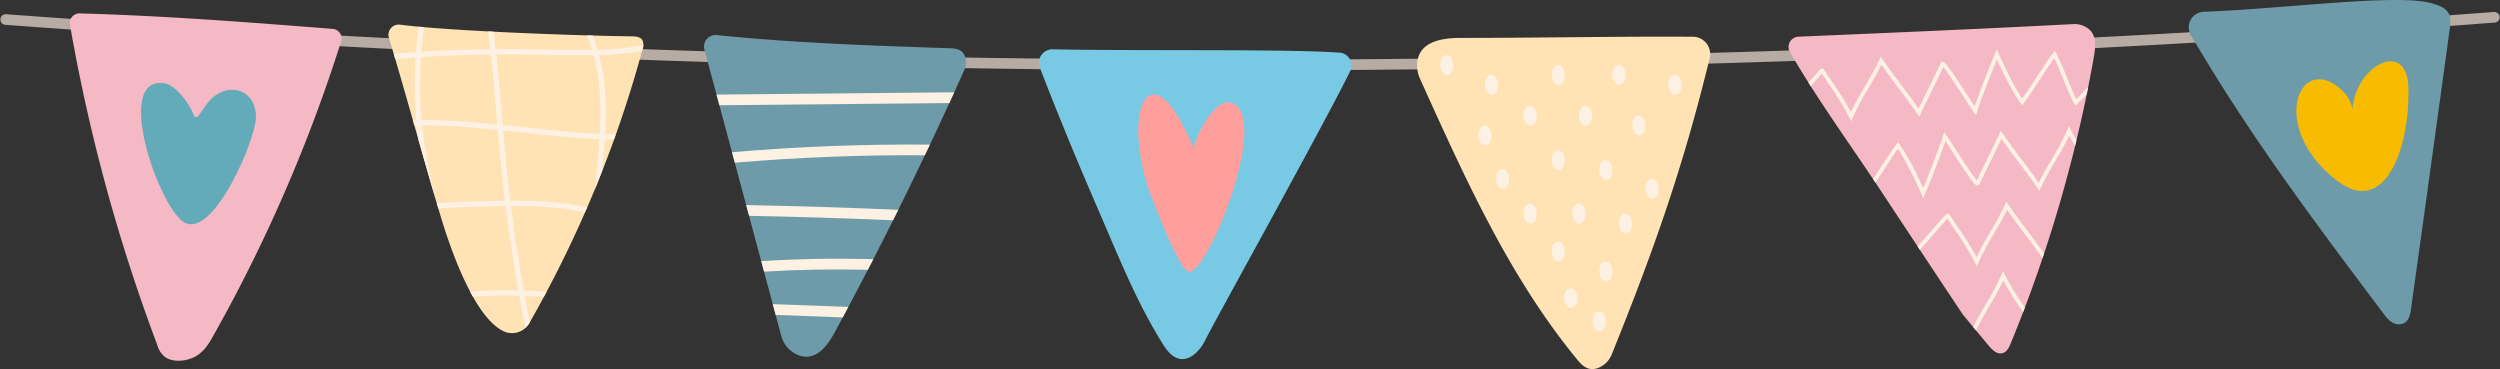 <svg xmlns="http://www.w3.org/2000/svg" width="940.27" height="138.81" viewBox="0 0 940.27 138.81"><rect x="0" y="0" width="940.27" height="138.81" fill="#333333" stroke="none"/><g id="Grupo_75" data-name="Grupo 75" transform="translate(-489.867 -2728.545)"><path id="Trazado_76" data-name="Trazado 76" d="M6.874,23.076a6253.228,6253.228,0,0,0,935.981-.845" transform="translate(485.135 2712.813)" fill="none" stroke="#b6aca3" stroke-linecap="round" stroke-linejoin="round" stroke-width="4"></path><path id="Trazado_77" data-name="Trazado 77" d="M1341.388,63.4a5.078,5.078,0,0,0-4.826,6.917c6.927,17.972,14.3,35.766,21.965,53.435,7.543,17.388,14.5,35.069,24.632,51.046,6.688,10.552,13.643,2.235,15.666-2.1,2.3-4.931,44.267-80.337,54.451-101.059a4.852,4.852,0,0,0-4.012-6.982c-21.18-1.452-74.71-.575-107.877-1.253" transform="translate(-455.598 2683.68)" fill="#77c9e4"></path><path id="Trazado_78" data-name="Trazado 78" d="M1497.849,124.592c-4.483-.5-10.881,9.446-13.162,17.02-15.51-37.654-27.132-15.939-16.783,15.822.094.286,11.381,30.895,15.212,30.91,7.634.029,31.995-61.809,14.732-63.752" transform="translate(-546.006 2642.423)" fill="#ff9f9c"></path><path id="Trazado_79" data-name="Trazado 79" d="M1932.765,55.274c-9.8,40.307-20.582,71.162-36.79,111.277a9.008,9.008,0,0,1-5.447,5.31c-3.74,1.192-5.888-1.2-7.741-3.452-25.571-31.122-42.23-68.46-58.837-105.12a12.63,12.63,0,0,1-1.229-5.541c.254-8.808,9.3-10.12,16.462-10.118,29.435.006,60.466-.633,87.305-.44a6.53,6.53,0,0,1,6.278,8.085" transform="translate(-799.88 2695.176)" fill="#ffe3b4"></path><path id="Trazado_80" data-name="Trazado 80" d="M1962.29,143.6c3.27,0,3.132-7.41-.182-7.41-3.27,0-3.132,7.41.182,7.41" transform="translate(-896.839 2632.164)" fill="#fdf1e3"></path><path id="Trazado_81" data-name="Trazado 81" d="M2033.662,143.6c3.27,0,3.132-7.41-.182-7.41-3.27,0-3.132,7.41.182,7.41" transform="translate(-947.347 2632.164)" fill="#fdf1e3"></path><path id="Trazado_82" data-name="Trazado 82" d="M1998.492,91.085c3.27,0,3.132-7.41-.182-7.41-3.27,0-3.132,7.41.182,7.41" transform="translate(-922.459 2669.331)" fill="#fdf1e3"></path><path id="Trazado_83" data-name="Trazado 83" d="M2102.158,156.278c3.27,0,3.132-7.41-.182-7.41-3.27,0-3.132,7.41.182,7.41" transform="translate(-995.82 2623.195)" fill="#fdf1e3"></path><path id="Trazado_84" data-name="Trazado 84" d="M2148.618,103.759c3.27,0,3.132-7.41-.182-7.41-3.27,0-3.132,7.41.182,7.41" transform="translate(-1028.699 2660.361)" fill="#fdf1e3"></path><path id="Trazado_85" data-name="Trazado 85" d="M2076.662,91.085c3.27,0,3.132-7.41-.182-7.41-3.271,0-3.132,7.41.182,7.41" transform="translate(-977.777 2669.331)" fill="#fdf1e3"></path><path id="Trazado_86" data-name="Trazado 86" d="M2059.76,213.542c3.27,0,3.132-7.41-.182-7.41-3.27,0-3.132,7.41.182,7.41" transform="translate(-965.817 2582.671)" fill="#fdf1e3"></path><path id="Trazado_87" data-name="Trazado 87" d="M2025.212,269.524c3.27,0,3.132-7.41-.182-7.41-3.27,0-3.132,7.41.182,7.41" transform="translate(-941.368 2543.055)" fill="#fdf1e3"></path><path id="Trazado_88" data-name="Trazado 88" d="M2059.76,343.74c3.27,0,3.132-7.41-.182-7.41-3.27,0-3.132,7.41.182,7.41" transform="translate(-965.817 2490.534)" fill="#fdf1e3"></path><path id="Trazado_89" data-name="Trazado 89" d="M1998.492,200.868c3.27,0,3.132-7.41-.182-7.41-3.27,0-3.132,7.41.182,7.41" transform="translate(-922.459 2591.64)" fill="#fdf1e3"></path><path id="Trazado_90" data-name="Trazado 90" d="M1998.492,318.392c3.27,0,3.132-7.41-.182-7.41-3.27,0-3.132,7.41.182,7.41" transform="translate(-922.459 2508.472)" fill="#fdf1e3"></path><path id="Trazado_91" data-name="Trazado 91" d="M1962.29,269.524c3.27,0,3.132-7.41-.182-7.41-3.27,0-3.132,7.41.182,7.41" transform="translate(-896.839 2543.055)" fill="#fdf1e3"></path><path id="Trazado_92" data-name="Trazado 92" d="M2085.113,282.2c3.27,0,3.132-7.41-.182-7.41-3.27,0-3.132,7.41.182,7.41" transform="translate(-983.757 2534.086)" fill="#fdf1e3"></path><path id="Trazado_93" data-name="Trazado 93" d="M2051.31,408.048c3.27,0,3.132-7.41-.182-7.41-3.27,0-3.131,7.41.182,7.41" transform="translate(-959.837 2445.025)" fill="#fdf1e3"></path><path id="Trazado_94" data-name="Trazado 94" d="M2014.6,378.172c3.27,0,3.132-7.41-.182-7.41-3.27,0-3.132,7.41.182,7.41" transform="translate(-933.86 2466.168)" fill="#fdf1e3"></path><path id="Trazado_95" data-name="Trazado 95" d="M1912.682,103.759c3.27,0,3.132-7.41-.182-7.41-3.27,0-3.132,7.41.182,7.41" transform="translate(-861.734 2660.361)" fill="#fdf1e3"></path><path id="Trazado_96" data-name="Trazado 96" d="M2119.06,237.577c3.271,0,3.132-7.41-.182-7.41-3.271,0-3.131,7.41.182,7.41" transform="translate(-1007.781 2565.663)" fill="#fdf1e3"></path><path id="Trazado_97" data-name="Trazado 97" d="M1926.874,224.9c3.27,0,3.132-7.41-.182-7.41-3.27,0-3.132,7.41.182,7.41" transform="translate(-871.777 2574.632)" fill="#fdf1e3"></path><path id="Trazado_98" data-name="Trazado 98" d="M1904.233,168.952c3.27,0,3.132-7.41-.182-7.41-3.27,0-3.132,7.41.182,7.41" transform="translate(-855.754 2614.226)" fill="#fdf1e3"></path><path id="Trazado_99" data-name="Trazado 99" d="M1855.076,78.411c3.27,0,3.132-7.41-.182-7.41-3.27,0-3.132,7.41.182,7.41" transform="translate(-820.967 2678.3)" fill="#fdf1e3"></path><path id="Trazado_100" data-name="Trazado 100" d="M905.446,50.5l28.88,107.574a10.732,10.732,0,0,0,6.876,7.556c6.477,2.079,10.641-3.9,13.442-9.078Q980.7,108.4,1003.124,58.4a7.089,7.089,0,0,0,.382-5.139c-1.01-2.983-3.6-3.149-5.938-3.227-28.978-.972-57.956-1.943-87.488-4.943a4.323,4.323,0,0,0-4.633,5.413" transform="translate(-150.65 2696.652)" fill="#6e9ba9"></path><path id="Trazado_101" data-name="Trazado 101" d="M1010.79,118.736l-89.4.863,1.076,4.009,86.49-.835c.617-1.342,1.22-2.692,1.833-4.037" transform="translate(-162.04 2644.519)" fill="#fdf1e3"></path><path id="Trazado_102" data-name="Trazado 102" d="M941.3,188.847l1.059,3.943c23.743-2.016,47.678-2.96,71.472-2.8q.954-2,1.907-4c-24.775-.223-49.712.735-74.437,2.856" transform="translate(-176.126 2596.947)" fill="#fdf1e3"></path><path id="Trazado_103" data-name="Trazado 103" d="M960.643,267.9c18.034.353,36.141.916,54.154,1.672q.986-1.969,1.969-3.939c-19.023-.812-38.157-1.408-57.207-1.771Z" transform="translate(-189.05 2541.817)" fill="#fdf1e3"></path><path id="Trazado_104" data-name="Trazado 104" d="M978.917,333.767l1.062,3.954c13-.789,26.04-1.011,39.043-.695.687-1.325,1.365-2.654,2.048-3.981-14.035-.4-28.118-.156-42.152.721" transform="translate(-202.749 2492.992)" fill="#fdf1e3"></path><path id="Trazado_105" data-name="Trazado 105" d="M994.858,395.348l25.221.934q1.057-1.971,2.111-3.945l-28.423-1.053Z" transform="translate(-213.258 2451.644)" fill="#fdf1e3"></path><path id="Trazado_106" data-name="Trazado 106" d="M503.663,31.666a3.844,3.844,0,0,0-4.183,4.953c4.433,14.277,14.178,49.656,19.662,67.77,3.679,12.151,12.74,38.2,24,42.811a7.544,7.544,0,0,0,9.246-3.45A439.71,439.71,0,0,0,594.864,40.956a4.472,4.472,0,0,0-.014-3.449c-.776-1.288-2.548-1.444-4.052-1.459-18.121-.18-68.252-1.918-87.135-4.382" transform="translate(136.659 2706.16)" fill="#ffe3b4"></path><path id="Trazado_107" data-name="Trazado 107" d="M563.61,134.022c-2.85-.163-5.713-.312-8.59-.415q-2.817-15.858-4.812-31.832a139.563,139.563,0,0,1,24.488,1.719c1.1.19,2.222.409,3.34.622.275-.629.544-1.261.816-1.891-1.28-.246-2.559-.493-3.813-.711a142.236,142.236,0,0,0-25.083-1.746c-.544-4.484-1.056-8.97-1.5-13.454-.426-4.3-.8-8.636-1.174-12.945,2.514.26,5.04.519,7.515.784,9.475,1.018,19.083,2.042,28.692,2.5-.3,4.644-.738,9.281-1.187,13.867-.155,1.58-.3,3.154-.447,4.73.918-2.23,1.774-4.486,2.655-6.729.379-3.9.748-7.829,1.005-11.773,1.132.044,2.265.068,3.4.094q.359-1,.714-1.995c-1.331-.026-2.661-.058-3.994-.109.518-9.449.322-18.932-1.894-28.148-.126-.524-.283-1.039-.422-1.56A119.557,119.557,0,0,0,599.5,43.508c.059-.214.126-.426.184-.64a10.029,10.029,0,0,0,.3-1.5,116.844,116.844,0,0,1-17.207,1.665c-.54-1.815-1.16-3.6-1.819-5.378l-2.171-.061c.691,1.811,1.339,3.637,1.9,5.484-5.595.1-11.235-.019-16.822-.149l-4.714-.1c-4.892-.1-9.795-.1-14.7-.054q-.368-3.283-.795-6.563-1.025-.051-2.039-.1.433,3.341.814,6.685-12.938.166-25.879.981.344-4.57.9-9.261c-.685-.059-1.348-.119-2-.179-.377,3.233-.695,6.423-.928,9.572q-4.213.28-8.415.627c.189.639.383,1.293.581,1.969q3.842-.314,7.689-.574a156.583,156.583,0,0,0,.165,23.52c-.42,0-.82.027-1.238.035q.285,1,.569,2c.292,0,.569-.02.864-.024.086.854.167,1.708.271,2.563.118.971.284,1.948.424,2.922,2.257,7.915,4.494,15.727,6.437,22.347a247.728,247.728,0,0,1-4.867-25.508c-.092-.779-.165-1.558-.245-2.337,4.885,0,10.022.183,15.462.565,4.314.3,8.672.713,13.021,1.151.379,4.441.769,8.92,1.209,13.356s.944,8.854,1.48,13.28c-4.119.05-8.221.173-12.275.3-4.565.148-9.02.334-13.363.624.2.672.394,1.333.585,1.976,4.174-.272,8.454-.452,12.843-.593,4.117-.132,8.282-.257,12.462-.3q1.978,15.911,4.783,31.746c-3.07-.084-6.139-.13-9.194-.06-2.969.07-5.939.262-8.9.518q.515.97,1.046,1.908c2.634-.21,5.269-.354,7.9-.416,3.152-.074,6.329-.023,9.506.071.724,4.019,1.5,8.027,2.3,12.028a7.941,7.941,0,0,0,1.576-1.934l.059-.107q-.977-4.956-1.886-9.928c2.392.089,4.783.209,7.159.342.351-.653.724-1.294,1.072-1.947M532.367,70c-5.562-.392-10.812-.58-15.8-.573a154.721,154.721,0,0,1-.157-23.633q13.114-.828,26.25-1c.848,7.811,1.509,15.62,2.161,23.343.082.981.171,1.987.255,2.977-4.239-.426-8.492-.82-12.705-1.116m14.454-2.029c-.648-7.673-1.3-15.429-2.143-23.191,4.816-.042,9.632-.037,14.436.057l4.708.1c5.786.132,11.628.259,17.427.14.18.659.375,1.313.536,1.976,2.159,8.979,2.345,18.286,1.835,27.588-9.573-.453-19.158-1.475-28.609-2.491-2.6-.279-5.258-.552-7.9-.825-.094-1.116-.194-2.252-.286-3.357" transform="translate(131.838 2704.248)" fill="#fdf1e3"></path><path id="Trazado_108" data-name="Trazado 108" d="M93.034,17.262a3.609,3.609,0,0,0-3.649,4.213A667.481,667.481,0,0,0,122.3,142.137a8.368,8.368,0,0,0,3.038,4.487c3.045,2.016,8.251,1.445,11.447-.451s4.868-4.738,6.4-7.471A584.66,584.66,0,0,0,191.4,27.736a3.6,3.6,0,0,0-3.156-4.65c-31.823-2.514-63.635-4.958-95.207-5.825" transform="translate(426.783 2716.33)" fill="#f5b8c5"></path><path id="Trazado_109" data-name="Trazado 109" d="M200.649,118.515c1.337,3.912,3.459-3.047,7.341-6.334,6.92-5.86,16.138-2.466,16.235,7.279.081,8.2-16.5,47.464-27.6,39.34-9.59-7.021-26.03-55.2-6.594-51.862,4.186.719,9.457,8.176,10.619,11.577" transform="translate(361.935 2652.985)" fill="#63abb9"></path><path id="Trazado_110" data-name="Trazado 110" d="M2304.391,35.714a3.864,3.864,0,0,0-3.171,5.8c10.954,18.848,21.939,33.612,34.363,52.429,10.561,15.995,21.121,31.989,30.7,46.349l9.635,11.58c1.355,1.629,3.22,3.432,5.262,2.868,1.614-.446,2.457-2.176,3.094-3.725A522.293,522.293,0,0,0,2415.536,43.2c.616-3.495,1-7.635-1.587-10.066a8.5,8.5,0,0,0-6.168-2.159c-33.608,1.756-62.42,3-103.39,4.735" transform="translate(-1138.13 2706.63)" fill="#f5b8c5"></path><path id="Trazado_111" data-name="Trazado 111" d="M2334.453,77.225a99.174,99.174,0,0,1,7.218,11.878l.724,1.443.642-1.481a98.538,98.538,0,0,1,5.818-10.94c1.655-2.811,3.36-5.708,4.9-8.9,2.349,3.381,4.4,6.1,6.393,8.731,2.189,2.9,4.453,5.89,7.1,9.757l.74,1.081.562-1.183c1.184-2.489,2.8-5.789,4.41-9.093,1.464-3,2.93-6,4.079-8.4,1.453,1.691,5.058,7.235,7.548,11.062,1.566,2.407,2.985,4.589,3.874,5.855l.874,1.245.461-1.449c1.972-6.188,5.844-15.776,7.4-19.558,1.628,3.561,5.675,12.112,8.922,16.44l.611.814.6-.82c1.946-2.658,4.048-5.871,6.083-8.978,1.778-2.717,3.61-5.515,5.332-7.935,1.138,2.244,2.294,5.114,3.418,7.9a87.288,87.288,0,0,0,4.061,9.129l.474.847.7-.668c1.214-1.154,2.407-2.4,3.588-3.67.192-.942.359-1.888.547-2.83-1.467,1.635-2.953,3.238-4.461,4.719-1.17-2.272-2.359-5.224-3.514-8.091A87.2,87.2,0,0,0,2419.5,65l-.573-1.023-.693.946c-1.946,2.657-4.05,5.871-6.083,8.977-1.811,2.767-3.678,5.619-5.428,8.069-3.9-5.65-8.815-16.786-8.867-16.9l-.708-1.61-.678,1.622c-.052.125-4.957,11.885-7.628,19.835-.825-1.232-1.868-2.836-2.987-4.557-7.175-11.032-8.194-12.2-9.091-12.157l-.517.084-.191.4c-1.192,2.509-2.82,5.842-4.446,9.171-1.373,2.811-2.745,5.62-3.854,7.931-2.351-3.385-4.406-6.1-6.4-8.74-2.189-2.9-4.452-5.89-7.1-9.756l-.753-1.1-.554,1.211a109.031,109.031,0,0,1-5.394,9.961c-1.791,3.043-3.635,6.177-5.256,9.668a109.345,109.345,0,0,0-6.6-10.648c-1.129-1.669-2.3-3.406-3.543-5.344l-.595-.355c-.544-.033-.61-.028-5.228,5.279.279.443.556.9.836,1.335,1.671-1.921,3.341-3.839,4.184-4.724,1.077,1.662,2.1,3.183,3.1,4.651" transform="translate(-1156.276 2683.64)" fill="#fdf1e3"></path><path id="Trazado_112" data-name="Trazado 112" d="M2507.955,270.337c-2.189-2.9-4.452-5.89-7.1-9.756l-.752-1.1-.555,1.211a108.572,108.572,0,0,1-5.394,9.962c-1.791,3.043-3.635,6.177-5.257,9.668a109.079,109.079,0,0,0-6.6-10.65c-1.127-1.668-2.3-3.405-3.542-5.342l-.594-.354c-.564-.037-.6-.045-5.8,5.942-1.687,1.941-3.652,4.2-5.619,6.4l.859,1.3c2.063-2.3,4.131-4.679,5.9-6.712s3.57-4.105,4.458-5.039c1.076,1.661,2.1,3.182,3.1,4.65a99.358,99.358,0,0,1,7.22,11.88l.723,1.444.642-1.482a98.728,98.728,0,0,1,5.818-10.94c1.656-2.812,3.36-5.709,4.9-8.9,2.349,3.381,4.4,6.1,6.394,8.731,2.136,2.827,4.35,5.761,6.915,9.495q.3-.893.6-1.788c-2.313-3.324-4.343-6.013-6.31-8.615" transform="translate(-1255.637 2544.917)" fill="#fdf1e3"></path><path id="Trazado_113" data-name="Trazado 113" d="M2418.685,170.9c3.9,5.65,8.815,16.786,8.867,16.9l.708,1.609.678-1.622c.052-.125,4.957-11.885,7.628-19.835.825,1.232,1.868,2.837,2.987,4.557,7.175,11.031,8.188,12.2,9.091,12.157l.517-.084.189-.4c1.193-2.509,2.821-5.841,4.447-9.171,1.373-2.811,2.745-5.621,3.854-7.932,2.351,3.385,4.406,6.1,6.4,8.74,2.189,2.9,4.452,5.89,7.1,9.755l.752,1.1.554-1.211a109.164,109.164,0,0,1,5.394-9.961c1.791-3.043,3.635-6.177,5.257-9.669.728,1.378,1.461,2.638,2.2,3.861.169-.693.345-1.384.512-2.076-.7-1.206-1.388-2.47-2.083-3.858l-.724-1.444-.642,1.482a98.544,98.544,0,0,1-5.818,10.94c-1.655,2.811-3.36,5.708-4.9,8.9-2.349-3.381-4.4-6.1-6.393-8.731-2.189-2.9-4.453-5.89-7.1-9.756l-.74-1.08-.562,1.182c-1.185,2.489-2.8,5.789-4.41,9.093-1.464,3-2.93,6-4.079,8.4-1.453-1.692-5.058-7.235-7.548-11.062-1.566-2.407-2.985-4.588-3.874-5.855l-.874-1.245-.461,1.449c-1.972,6.189-5.844,15.775-7.4,19.558-1.627-3.561-5.675-12.112-8.923-16.44l-.609-.814-.6.821c-1.946,2.657-4.049,5.871-6.083,8.977-.884,1.351-1.782,2.723-2.673,4.058.3.448.6.9.906,1.356,1.008-1.5,2.026-3.058,3.028-4.588,1.811-2.767,3.678-5.619,5.428-8.069" transform="translate(-1215.004 2613.673)" fill="#fdf1e3"></path><path id="Trazado_114" data-name="Trazado 114" d="M2550.2,350.232l-.724-1.444-.642,1.482a98.558,98.558,0,0,1-5.818,10.94c-1.605,2.728-3.253,5.548-4.76,8.632l1.062,1.277c1.559-3.274,3.3-6.261,5-9.144,1.791-3.043,3.635-6.177,5.257-9.668a109.1,109.1,0,0,0,6.6,10.648c.276.408.564.84.847,1.259.219-.572.448-1.139.665-1.711-.086-.128-.177-.265-.264-.392a99.156,99.156,0,0,1-7.218-11.877" transform="translate(-1306.248 2481.718)" fill="#fdf1e3"></path><path id="Trazado_115" data-name="Trazado 115" d="M2821.215,4.418a5.873,5.873,0,0,0-4.837,8.854c22.279,37.911,45.057,68.277,72.888,105.307,1.3,1.735,3.3,3.728,5.9,3.377,2.724-.369,3.594-2.948,3.885-5.026q7.43-53.134,14.692-106.282c.312-2.283.551-4.792-1.2-6.67-1.445-1.551-3.935-2.312-6.317-2.913-13.467-3.4-55.677,2.336-85.011,3.353" transform="translate(-1502.484 2728.545)" fill="#6e9ba9"></path><path id="Trazado_116" data-name="Trazado 116" d="M2996.167,88.529c-.644-17.972-19.7-8.137-21.01,8.245a13.741,13.741,0,0,0-4.749-7.688c-15.815-13.322-26.74,15.361-.732,34.954,17.985,13.549,27.281-13.458,26.492-35.51" transform="translate(-1600.5 2672.696)" fill="#f7bb00"></path><rect id="Rect&#xE1;ngulo_50" data-name="Rect&#xE1;ngulo 50" width="940" height="138.81" transform="translate(490 2728.545)" fill="none"></rect></g></svg>